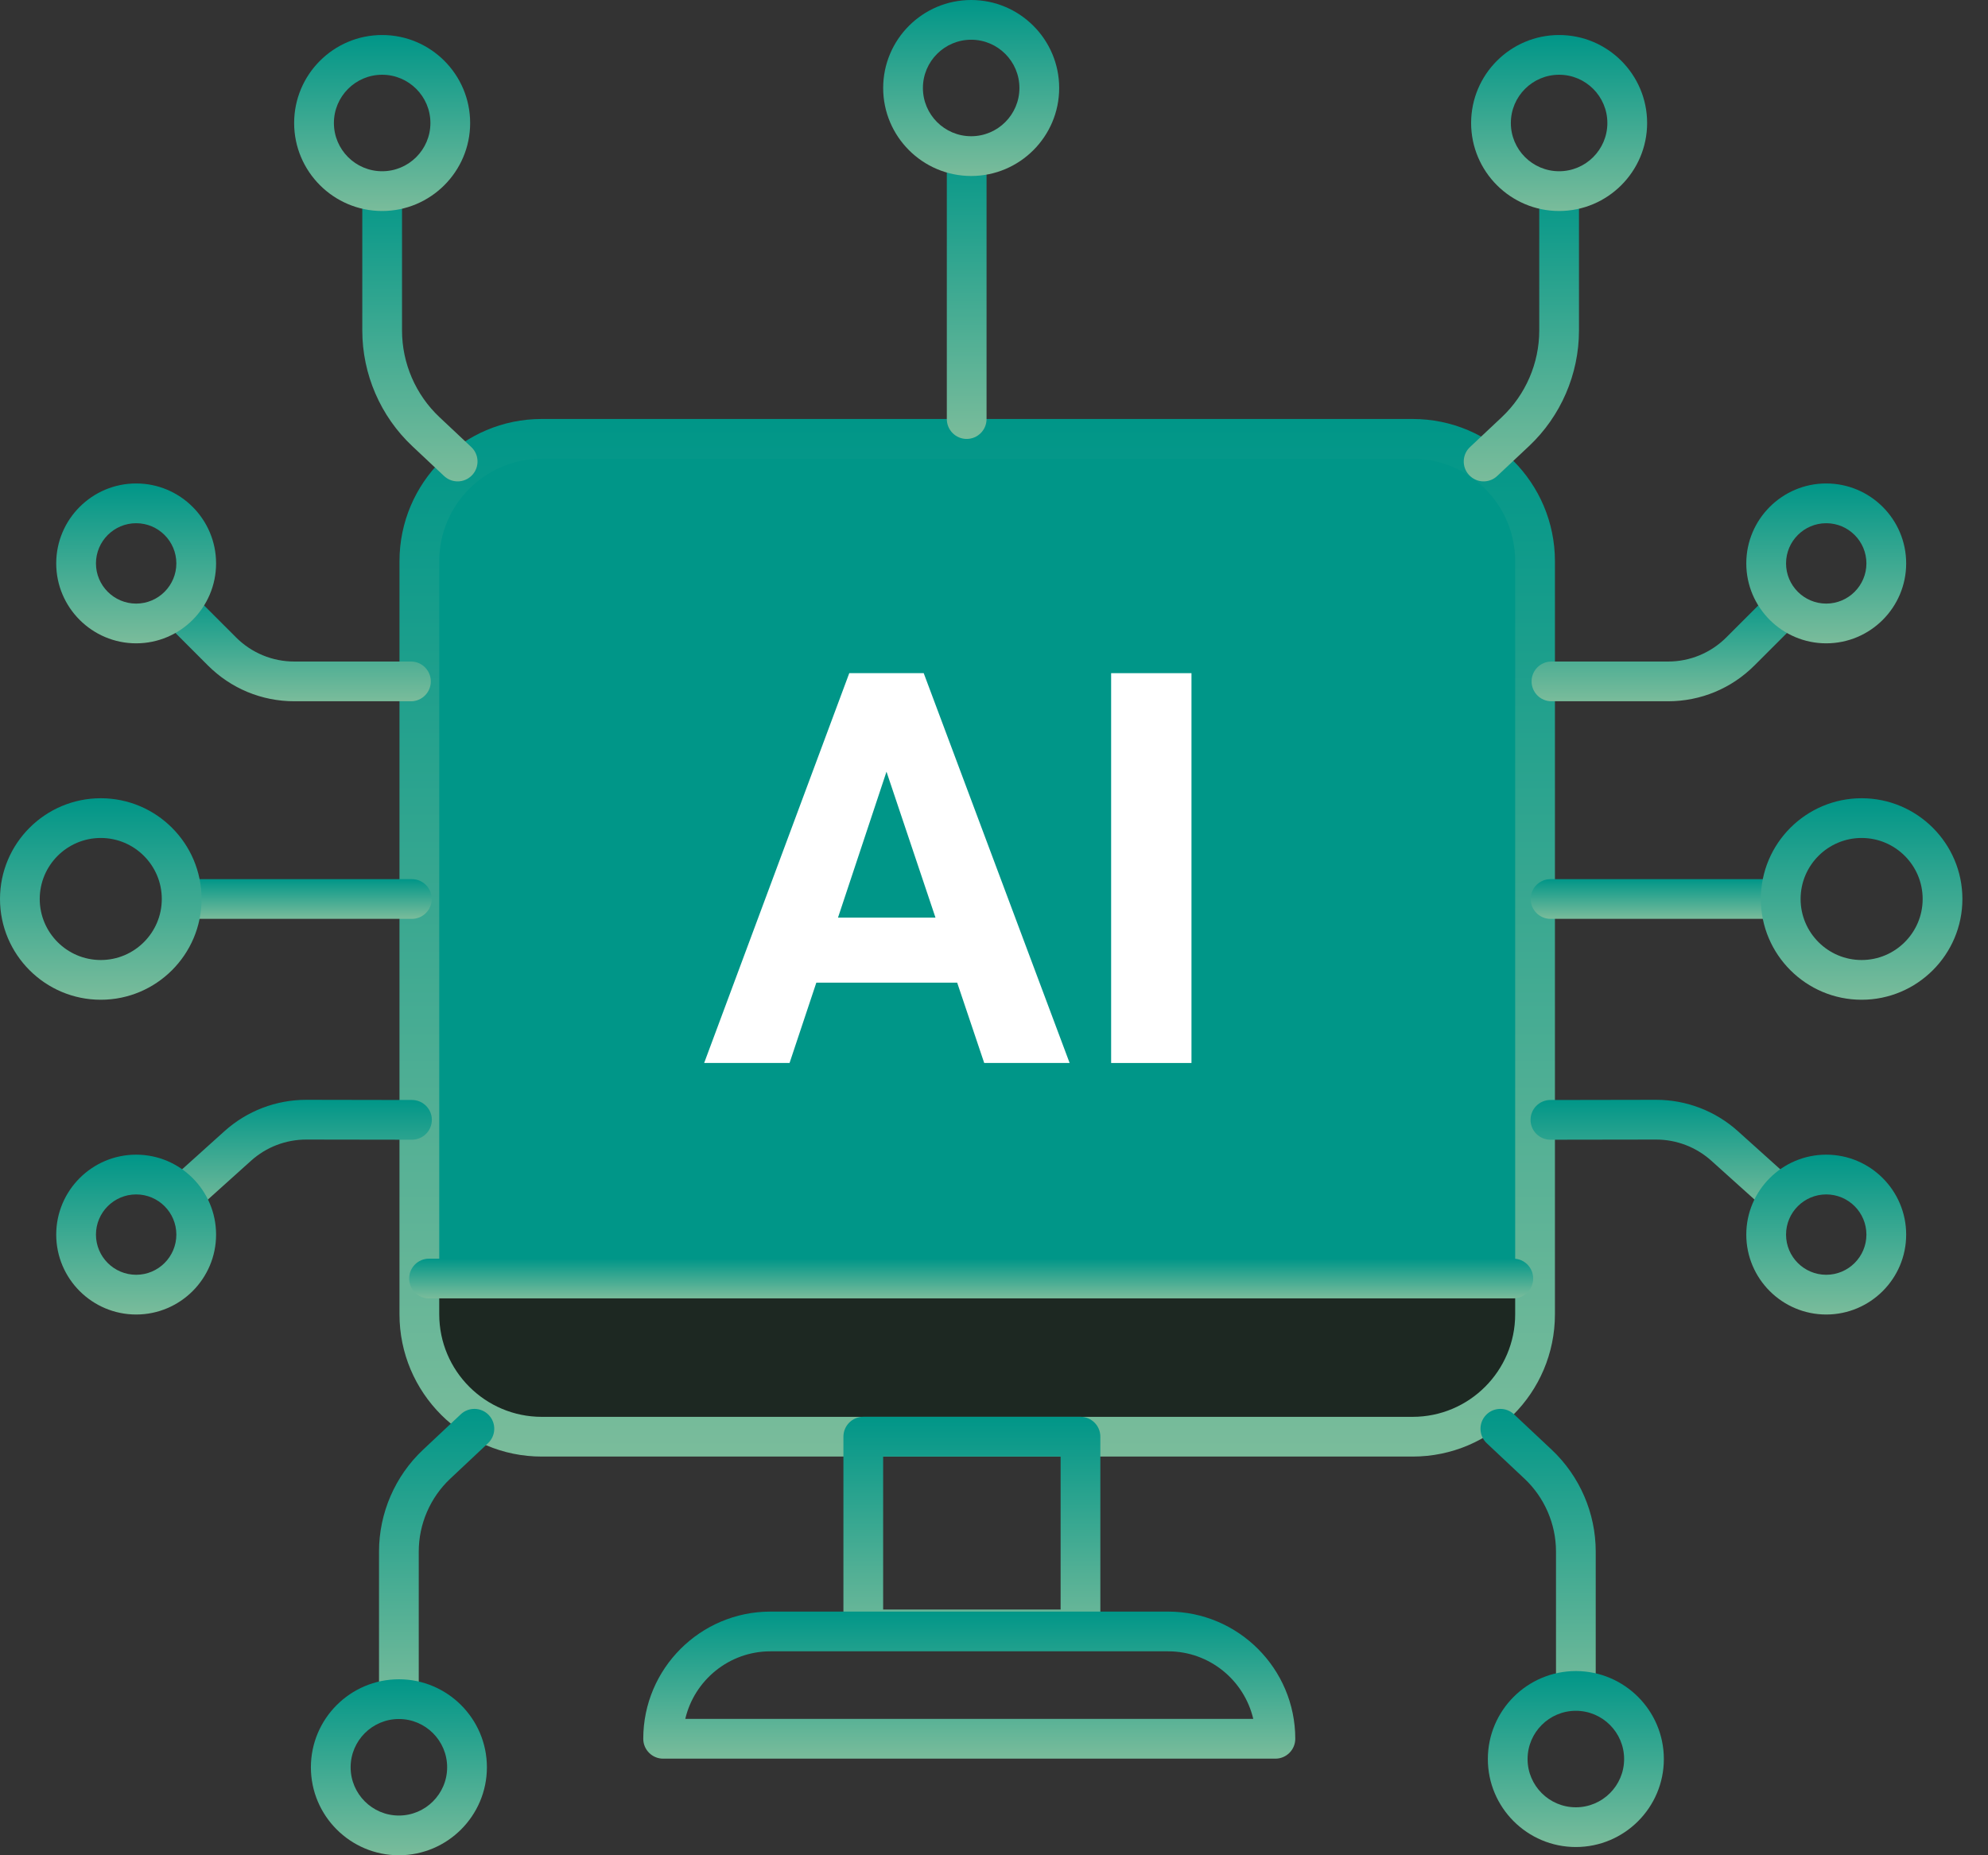 <svg width="75" height="70" viewBox="0 0 75 70" fill="none" xmlns="http://www.w3.org/2000/svg">
<rect x="0" y="0" width="75" height="70" fill="#333333" stroke="none"/>
<path d="M20.77 16.639C19.188 16.075 17.403 17.183 16.627 18.672C15.851 20.161 15.828 21.914 15.823 23.593C15.798 31.791 15.773 39.988 15.748 48.186C15.748 48.186 57.511 47.899 57.648 47.938C57.874 38.801 57.785 29.657 57.382 20.526C57.339 19.555 57.269 18.516 56.677 17.745C55.793 16.593 54.13 16.479 52.679 16.471C41.823 16.41 30.375 20.067 20.77 16.639Z" fill="#009688"/>
<path d="M25.419 20.138C23.394 20.281 21.502 18.281 21.757 16.267C30.11 16.135 38.47 16.43 46.793 17.149C46.774 18.318 45.919 19.342 44.892 19.899C43.865 20.456 42.681 20.633 41.525 20.802C35.761 21.64 29.633 22.43 25.419 20.138Z" fill="#009688"/>
<path d="M16.155 48.1C15.76 49.896 16.458 51.889 17.888 53.045C19.707 54.516 22.263 54.529 24.601 54.473C34.036 54.245 43.471 54.017 52.906 53.789C53.834 53.767 54.803 53.734 55.62 53.293C57.324 52.374 57.703 50.14 57.889 48.214C43.822 47.888 29.743 48.085 16.155 48.1Z" fill="#1D2822"/>
<path d="M36.111 37.076H30.797L29.787 40.107H26.565L32.04 25.398H34.848L40.353 40.107H37.131L36.111 37.076ZM31.615 34.621H35.292L33.444 29.116L31.615 34.621Z" fill="white"/>
<path d="M44.95 40.107H41.919V25.399H44.95V40.107Z" fill="white"/>
<path d="M53.295 54.957H20.438C17.479 54.957 15.071 52.55 15.071 49.59V21.175C15.071 18.216 17.479 15.808 20.438 15.808H53.295C56.254 15.808 58.662 18.216 58.662 21.175V49.59C58.662 52.55 56.254 54.957 53.295 54.957ZM20.438 17.307C18.306 17.307 16.571 19.043 16.571 21.175V49.59C16.571 51.723 18.306 53.458 20.438 53.458H53.295C55.427 53.458 57.162 51.723 57.162 49.59V21.175C57.162 19.043 55.427 17.308 53.295 17.308L20.438 17.307Z" fill="url(#paint0_linear_23_1360)"/>
<path d="M57.092 48.989H16.186C15.772 48.989 15.436 48.653 15.436 48.239C15.436 47.825 15.772 47.49 16.186 47.49H57.092C57.506 47.49 57.841 47.825 57.841 48.239C57.841 48.653 57.505 48.989 57.092 48.989Z" fill="url(#paint1_linear_23_1360)"/>
<path d="M17.265 18.163C17.081 18.163 16.897 18.095 16.752 17.959L15.554 16.833C14.355 15.707 13.668 14.117 13.668 12.472V7.676C13.668 7.262 14.003 6.927 14.417 6.927C14.831 6.927 15.167 7.262 15.167 7.676V12.472C15.167 13.705 15.682 14.896 16.581 15.741L17.779 16.867C18.081 17.15 18.095 17.625 17.812 17.926C17.664 18.083 17.465 18.163 17.265 18.163Z" fill="url(#paint2_linear_23_1360)"/>
<path d="M36.469 16.561C36.055 16.561 35.72 16.225 35.72 15.811V6.038C35.72 5.624 36.055 5.289 36.469 5.289C36.883 5.289 37.219 5.624 37.219 6.038V15.811C37.219 16.225 36.883 16.561 36.469 16.561Z" fill="url(#paint3_linear_23_1360)"/>
<path d="M14.417 7.961C12.586 7.961 11.097 6.471 11.097 4.641C11.097 2.81 12.586 1.321 14.417 1.321C16.248 1.321 17.737 2.81 17.737 4.641C17.737 6.471 16.248 7.961 14.417 7.961ZM14.417 2.82C13.413 2.82 12.597 3.637 12.597 4.641C12.597 5.645 13.413 6.461 14.417 6.461C15.421 6.461 16.238 5.645 16.238 4.641C16.238 3.637 15.421 2.82 14.417 2.82Z" fill="url(#paint4_linear_23_1360)"/>
<path d="M55.971 18.163C55.772 18.163 55.573 18.083 55.425 17.926C55.142 17.625 55.156 17.15 55.458 16.867L56.656 15.741C57.555 14.896 58.07 13.705 58.07 12.472V7.676C58.07 7.262 58.406 6.927 58.82 6.927C59.234 6.927 59.569 7.262 59.569 7.676V12.472C59.569 14.117 58.882 15.706 57.683 16.833L56.484 17.959C56.34 18.095 56.156 18.163 55.971 18.163Z" fill="url(#paint5_linear_23_1360)"/>
<path d="M58.82 7.961C56.989 7.961 55.5 6.471 55.5 4.641C55.5 2.81 56.989 1.321 58.82 1.321C60.65 1.321 62.14 2.81 62.14 4.641C62.14 6.471 60.65 7.961 58.82 7.961ZM58.82 2.82C57.816 2.82 56.999 3.637 56.999 4.641C56.999 5.645 57.816 6.461 58.82 6.461C59.824 6.461 60.64 5.645 60.64 4.641C60.64 3.637 59.824 2.82 58.82 2.82Z" fill="url(#paint6_linear_23_1360)"/>
<path d="M59.451 64.394C59.037 64.394 58.702 64.058 58.702 63.645V58.539C58.702 57.503 58.269 56.502 57.514 55.792L56.09 54.454C55.788 54.17 55.773 53.696 56.057 53.394C56.34 53.093 56.815 53.078 57.117 53.362L58.541 54.7C59.596 55.692 60.201 57.091 60.201 58.539V63.645C60.201 64.058 59.865 64.394 59.451 64.394Z" fill="url(#paint7_linear_23_1360)"/>
<path d="M59.451 69.689C57.62 69.689 56.131 68.2 56.131 66.37C56.131 64.539 57.62 63.05 59.451 63.05C61.282 63.05 62.771 64.539 62.771 66.37C62.771 68.2 61.282 69.689 59.451 69.689ZM59.451 64.549C58.447 64.549 57.63 65.366 57.63 66.37C57.63 67.374 58.447 68.19 59.451 68.19C60.455 68.19 61.272 67.374 61.272 66.37C61.272 65.366 60.455 64.549 59.451 64.549Z" fill="url(#paint8_linear_23_1360)"/>
<path d="M15.049 64.394C14.635 64.394 14.299 64.059 14.299 63.645V58.539C14.299 57.091 14.904 55.691 15.959 54.7L17.384 53.361C17.685 53.078 18.16 53.093 18.443 53.394C18.727 53.696 18.712 54.17 18.41 54.454L16.986 55.792C16.231 56.502 15.798 57.503 15.798 58.539V63.644C15.798 64.058 15.463 64.394 15.049 64.394Z" fill="url(#paint9_linear_23_1360)"/>
<path d="M15.049 70C13.218 70 11.729 68.511 11.729 66.68C11.729 64.85 13.218 63.36 15.049 63.36C16.879 63.36 18.369 64.85 18.369 66.68C18.369 68.511 16.879 70 15.049 70ZM15.049 64.859C14.045 64.859 13.228 65.676 13.228 66.68C13.228 67.684 14.045 68.501 15.049 68.501C16.052 68.501 16.869 67.684 16.869 66.68C16.869 65.676 16.052 64.859 15.049 64.859Z" fill="url(#paint10_linear_23_1360)"/>
<path d="M36.639 6.64C34.808 6.64 33.319 5.151 33.319 3.32C33.319 1.489 34.808 0 36.639 0C38.469 0 39.959 1.489 39.959 3.32C39.959 5.151 38.469 6.64 36.639 6.64ZM36.639 1.499C35.635 1.499 34.818 2.316 34.818 3.32C34.818 4.324 35.635 5.14 36.639 5.14C37.643 5.14 38.459 4.324 38.459 3.32C38.459 2.316 37.643 1.499 36.639 1.499Z" fill="url(#paint11_linear_23_1360)"/>
<path d="M62.926 26.459H58.53C58.116 26.459 57.781 26.123 57.781 25.709C57.781 25.296 58.116 24.96 58.53 24.96H62.926C63.759 24.96 64.542 24.635 65.131 24.046L66.65 22.528C66.943 22.235 67.417 22.235 67.71 22.528C68.003 22.82 68.003 23.295 67.71 23.588L66.191 25.106C65.319 25.979 64.159 26.459 62.926 26.459Z" fill="url(#paint12_linear_23_1360)"/>
<path d="M67.019 34.669H58.497C58.083 34.669 57.747 34.334 57.747 33.919C57.747 33.505 58.083 33.17 58.497 33.17H67.019C67.433 33.17 67.769 33.505 67.769 33.919C67.769 34.334 67.433 34.669 67.019 34.669Z" fill="url(#paint13_linear_23_1360)"/>
<path d="M67.008 45.736C66.829 45.736 66.65 45.673 66.507 45.544L64.564 43.796C63.99 43.28 63.25 42.996 62.478 42.996C62.476 42.996 62.474 42.996 62.473 42.996L58.493 43.002C58.493 43.002 58.492 43.002 58.492 43.002C58.078 43.002 57.743 42.667 57.742 42.254C57.741 41.84 58.077 41.504 58.49 41.503L62.47 41.496C62.473 41.496 62.475 41.496 62.478 41.496C63.621 41.496 64.718 41.917 65.567 42.682L67.51 44.43C67.818 44.707 67.843 45.181 67.566 45.489C67.418 45.653 67.213 45.736 67.008 45.736Z" fill="url(#paint14_linear_23_1360)"/>
<path d="M70.232 37.721C68.136 37.721 66.43 36.016 66.43 33.919C66.43 31.823 68.136 30.118 70.232 30.118C72.328 30.118 74.034 31.823 74.034 33.919C74.034 36.016 72.328 37.721 70.232 37.721ZM70.232 31.617C68.963 31.617 67.93 32.65 67.93 33.919C67.93 35.189 68.963 36.222 70.232 36.222C71.502 36.222 72.535 35.189 72.535 33.919C72.535 32.65 71.502 31.617 70.232 31.617Z" fill="url(#paint15_linear_23_1360)"/>
<path d="M68.897 24.273C67.234 24.273 65.881 22.92 65.881 21.257C65.881 19.594 67.234 18.241 68.897 18.241C70.56 18.241 71.913 19.594 71.913 21.257C71.913 22.92 70.56 24.273 68.897 24.273ZM68.897 19.741C68.061 19.741 67.381 20.421 67.381 21.257C67.381 22.093 68.061 22.774 68.897 22.774C69.733 22.774 70.413 22.093 70.413 21.257C70.413 20.421 69.733 19.741 68.897 19.741Z" fill="url(#paint16_linear_23_1360)"/>
<path d="M68.897 49.597C67.234 49.597 65.881 48.245 65.881 46.582C65.881 44.919 67.234 43.566 68.897 43.566C70.56 43.566 71.913 44.919 71.913 46.582C71.913 48.245 70.56 49.597 68.897 49.597ZM68.897 45.066C68.061 45.066 67.381 45.746 67.381 46.582C67.381 47.418 68.061 48.098 68.897 48.098C69.733 48.098 70.413 47.418 70.413 46.582C70.413 45.745 69.733 45.066 68.897 45.066Z" fill="url(#paint17_linear_23_1360)"/>
<path d="M15.504 26.459H11.107C9.874 26.459 8.715 25.979 7.843 25.107L6.324 23.588C6.031 23.295 6.031 22.82 6.324 22.528C6.617 22.235 7.091 22.235 7.384 22.528L8.903 24.047C9.492 24.636 10.275 24.96 11.107 24.96H15.504C15.918 24.96 16.253 25.296 16.253 25.709C16.253 26.124 15.918 26.459 15.504 26.459Z" fill="url(#paint18_linear_23_1360)"/>
<path d="M15.537 34.669H7.015C6.601 34.669 6.265 34.334 6.265 33.919C6.265 33.505 6.601 33.17 7.015 33.17H15.537C15.951 33.17 16.287 33.505 16.287 33.919C16.287 34.334 15.951 34.669 15.537 34.669Z" fill="url(#paint19_linear_23_1360)"/>
<path d="M7.026 45.736C6.82 45.736 6.616 45.653 6.468 45.488C6.191 45.181 6.216 44.707 6.524 44.43L8.467 42.681C9.316 41.917 10.412 41.496 11.555 41.496C11.557 41.496 11.56 41.496 11.563 41.496L15.543 41.503C15.957 41.504 16.293 41.84 16.292 42.254C16.291 42.667 15.955 43.002 15.542 43.002C15.541 43.002 15.541 43.002 15.541 43.002L11.56 42.996C11.558 42.996 11.557 42.996 11.555 42.996C10.783 42.996 10.043 43.28 9.47 43.796L7.527 45.544C7.383 45.673 7.204 45.736 7.026 45.736Z" fill="url(#paint20_linear_23_1360)"/>
<path d="M3.802 37.721C1.705 37.721 0 36.016 0 33.919C0 31.823 1.705 30.118 3.802 30.118C5.898 30.118 7.604 31.823 7.604 33.919C7.604 36.016 5.898 37.721 3.802 37.721ZM3.802 31.617C2.532 31.617 1.499 32.65 1.499 33.919C1.499 35.189 2.532 36.222 3.802 36.222C5.071 36.222 6.104 35.189 6.104 33.919C6.104 32.65 5.071 31.617 3.802 31.617Z" fill="url(#paint21_linear_23_1360)"/>
<path d="M5.137 24.273C3.474 24.273 2.121 22.92 2.121 21.257C2.121 19.594 3.474 18.241 5.137 18.241C6.8 18.241 8.152 19.594 8.152 21.257C8.152 22.92 6.8 24.273 5.137 24.273ZM5.137 19.741C4.301 19.741 3.62 20.421 3.62 21.257C3.62 22.093 4.301 22.774 5.137 22.774C5.973 22.774 6.653 22.093 6.653 21.257C6.653 20.421 5.973 19.741 5.137 19.741Z" fill="url(#paint22_linear_23_1360)"/>
<path d="M5.137 49.597C3.474 49.597 2.121 48.245 2.121 46.582C2.121 44.919 3.474 43.566 5.137 43.566C6.8 43.566 8.152 44.919 8.152 46.582C8.152 48.245 6.8 49.597 5.137 49.597ZM5.137 45.066C4.301 45.066 3.62 45.746 3.62 46.582C3.62 47.418 4.301 48.098 5.137 48.098C5.973 48.098 6.653 47.418 6.653 46.582C6.653 45.745 5.973 45.066 5.137 45.066Z" fill="url(#paint23_linear_23_1360)"/>
<path d="M40.763 62.226H32.568C32.154 62.226 31.819 61.891 31.819 61.477V54.206C31.819 53.792 32.154 53.457 32.568 53.457H40.763C41.177 53.457 41.512 53.792 41.512 54.206V61.477C41.512 61.891 41.177 62.226 40.763 62.226ZM33.318 60.727H40.013V54.956H33.318V60.727Z" fill="url(#paint24_linear_23_1360)"/>
<path d="M48.116 66.355H25.018C24.604 66.355 24.268 66.019 24.268 65.605C24.268 62.959 26.421 60.806 29.067 60.806H44.067C46.713 60.806 48.866 62.959 48.866 65.605C48.866 66.019 48.53 66.355 48.116 66.355ZM25.853 64.855H47.281C46.94 63.396 45.629 62.305 44.067 62.305H29.067C27.506 62.305 26.194 63.396 25.853 64.855Z" fill="url(#paint25_linear_23_1360)"/>
<defs>
<linearGradient id="paint0_linear_23_1360" x1="36.867" y1="15.808" x2="36.867" y2="54.957" gradientUnits="userSpaceOnUse">
<stop stop-color="#009688"/>
<stop offset="1" stop-color="#7ABC9B"/>
</linearGradient>
<linearGradient id="paint1_linear_23_1360" x1="36.639" y1="47.49" x2="36.639" y2="48.989" gradientUnits="userSpaceOnUse">
<stop stop-color="#009688"/>
<stop offset="1" stop-color="#7ABC9B"/>
</linearGradient>
<linearGradient id="paint2_linear_23_1360" x1="15.841" y1="6.927" x2="15.841" y2="18.163" gradientUnits="userSpaceOnUse">
<stop stop-color="#009688"/>
<stop offset="1" stop-color="#7ABC9B"/>
</linearGradient>
<linearGradient id="paint3_linear_23_1360" x1="36.469" y1="5.289" x2="36.469" y2="16.561" gradientUnits="userSpaceOnUse">
<stop stop-color="#009688"/>
<stop offset="1" stop-color="#7ABC9B"/>
</linearGradient>
<linearGradient id="paint4_linear_23_1360" x1="14.417" y1="1.321" x2="14.417" y2="7.961" gradientUnits="userSpaceOnUse">
<stop stop-color="#009688"/>
<stop offset="1" stop-color="#7ABC9B"/>
</linearGradient>
<linearGradient id="paint5_linear_23_1360" x1="57.395" y1="6.927" x2="57.395" y2="18.163" gradientUnits="userSpaceOnUse">
<stop stop-color="#009688"/>
<stop offset="1" stop-color="#7ABC9B"/>
</linearGradient>
<linearGradient id="paint6_linear_23_1360" x1="58.82" y1="1.321" x2="58.82" y2="7.961" gradientUnits="userSpaceOnUse">
<stop stop-color="#009688"/>
<stop offset="1" stop-color="#7ABC9B"/>
</linearGradient>
<linearGradient id="paint7_linear_23_1360" x1="58.027" y1="53.158" x2="58.027" y2="64.394" gradientUnits="userSpaceOnUse">
<stop stop-color="#009688"/>
<stop offset="1" stop-color="#7ABC9B"/>
</linearGradient>
<linearGradient id="paint8_linear_23_1360" x1="59.451" y1="63.05" x2="59.451" y2="69.689" gradientUnits="userSpaceOnUse">
<stop stop-color="#009688"/>
<stop offset="1" stop-color="#7ABC9B"/>
</linearGradient>
<linearGradient id="paint9_linear_23_1360" x1="16.473" y1="53.158" x2="16.473" y2="64.394" gradientUnits="userSpaceOnUse">
<stop stop-color="#009688"/>
<stop offset="1" stop-color="#7ABC9B"/>
</linearGradient>
<linearGradient id="paint10_linear_23_1360" x1="15.049" y1="63.36" x2="15.049" y2="70" gradientUnits="userSpaceOnUse">
<stop stop-color="#009688"/>
<stop offset="1" stop-color="#7ABC9B"/>
</linearGradient>
<linearGradient id="paint11_linear_23_1360" x1="36.639" y1="0" x2="36.639" y2="6.64" gradientUnits="userSpaceOnUse">
<stop stop-color="#009688"/>
<stop offset="1" stop-color="#7ABC9B"/>
</linearGradient>
<linearGradient id="paint12_linear_23_1360" x1="62.855" y1="22.308" x2="62.855" y2="26.459" gradientUnits="userSpaceOnUse">
<stop stop-color="#009688"/>
<stop offset="1" stop-color="#7ABC9B"/>
</linearGradient>
<linearGradient id="paint13_linear_23_1360" x1="62.758" y1="33.17" x2="62.758" y2="34.669" gradientUnits="userSpaceOnUse">
<stop stop-color="#009688"/>
<stop offset="1" stop-color="#7ABC9B"/>
</linearGradient>
<linearGradient id="paint14_linear_23_1360" x1="62.75" y1="41.496" x2="62.75" y2="45.736" gradientUnits="userSpaceOnUse">
<stop stop-color="#009688"/>
<stop offset="1" stop-color="#7ABC9B"/>
</linearGradient>
<linearGradient id="paint15_linear_23_1360" x1="70.232" y1="30.118" x2="70.232" y2="37.721" gradientUnits="userSpaceOnUse">
<stop stop-color="#009688"/>
<stop offset="1" stop-color="#7ABC9B"/>
</linearGradient>
<linearGradient id="paint16_linear_23_1360" x1="68.897" y1="18.241" x2="68.897" y2="24.273" gradientUnits="userSpaceOnUse">
<stop stop-color="#009688"/>
<stop offset="1" stop-color="#7ABC9B"/>
</linearGradient>
<linearGradient id="paint17_linear_23_1360" x1="68.897" y1="43.566" x2="68.897" y2="49.597" gradientUnits="userSpaceOnUse">
<stop stop-color="#009688"/>
<stop offset="1" stop-color="#7ABC9B"/>
</linearGradient>
<linearGradient id="paint18_linear_23_1360" x1="11.179" y1="22.308" x2="11.179" y2="26.459" gradientUnits="userSpaceOnUse">
<stop stop-color="#009688"/>
<stop offset="1" stop-color="#7ABC9B"/>
</linearGradient>
<linearGradient id="paint19_linear_23_1360" x1="11.276" y1="33.17" x2="11.276" y2="34.669" gradientUnits="userSpaceOnUse">
<stop stop-color="#009688"/>
<stop offset="1" stop-color="#7ABC9B"/>
</linearGradient>
<linearGradient id="paint20_linear_23_1360" x1="11.284" y1="41.496" x2="11.284" y2="45.736" gradientUnits="userSpaceOnUse">
<stop stop-color="#009688"/>
<stop offset="1" stop-color="#7ABC9B"/>
</linearGradient>
<linearGradient id="paint21_linear_23_1360" x1="3.802" y1="30.118" x2="3.802" y2="37.721" gradientUnits="userSpaceOnUse">
<stop stop-color="#009688"/>
<stop offset="1" stop-color="#7ABC9B"/>
</linearGradient>
<linearGradient id="paint22_linear_23_1360" x1="5.137" y1="18.241" x2="5.137" y2="24.273" gradientUnits="userSpaceOnUse">
<stop stop-color="#009688"/>
<stop offset="1" stop-color="#7ABC9B"/>
</linearGradient>
<linearGradient id="paint23_linear_23_1360" x1="5.137" y1="43.566" x2="5.137" y2="49.597" gradientUnits="userSpaceOnUse">
<stop stop-color="#009688"/>
<stop offset="1" stop-color="#7ABC9B"/>
</linearGradient>
<linearGradient id="paint24_linear_23_1360" x1="36.666" y1="53.457" x2="36.666" y2="62.226" gradientUnits="userSpaceOnUse">
<stop stop-color="#009688"/>
<stop offset="1" stop-color="#7ABC9B"/>
</linearGradient>
<linearGradient id="paint25_linear_23_1360" x1="36.567" y1="60.806" x2="36.567" y2="66.355" gradientUnits="userSpaceOnUse">
<stop stop-color="#009688"/>
<stop offset="1" stop-color="#7ABC9B"/>
</linearGradient>
</defs>
</svg>
